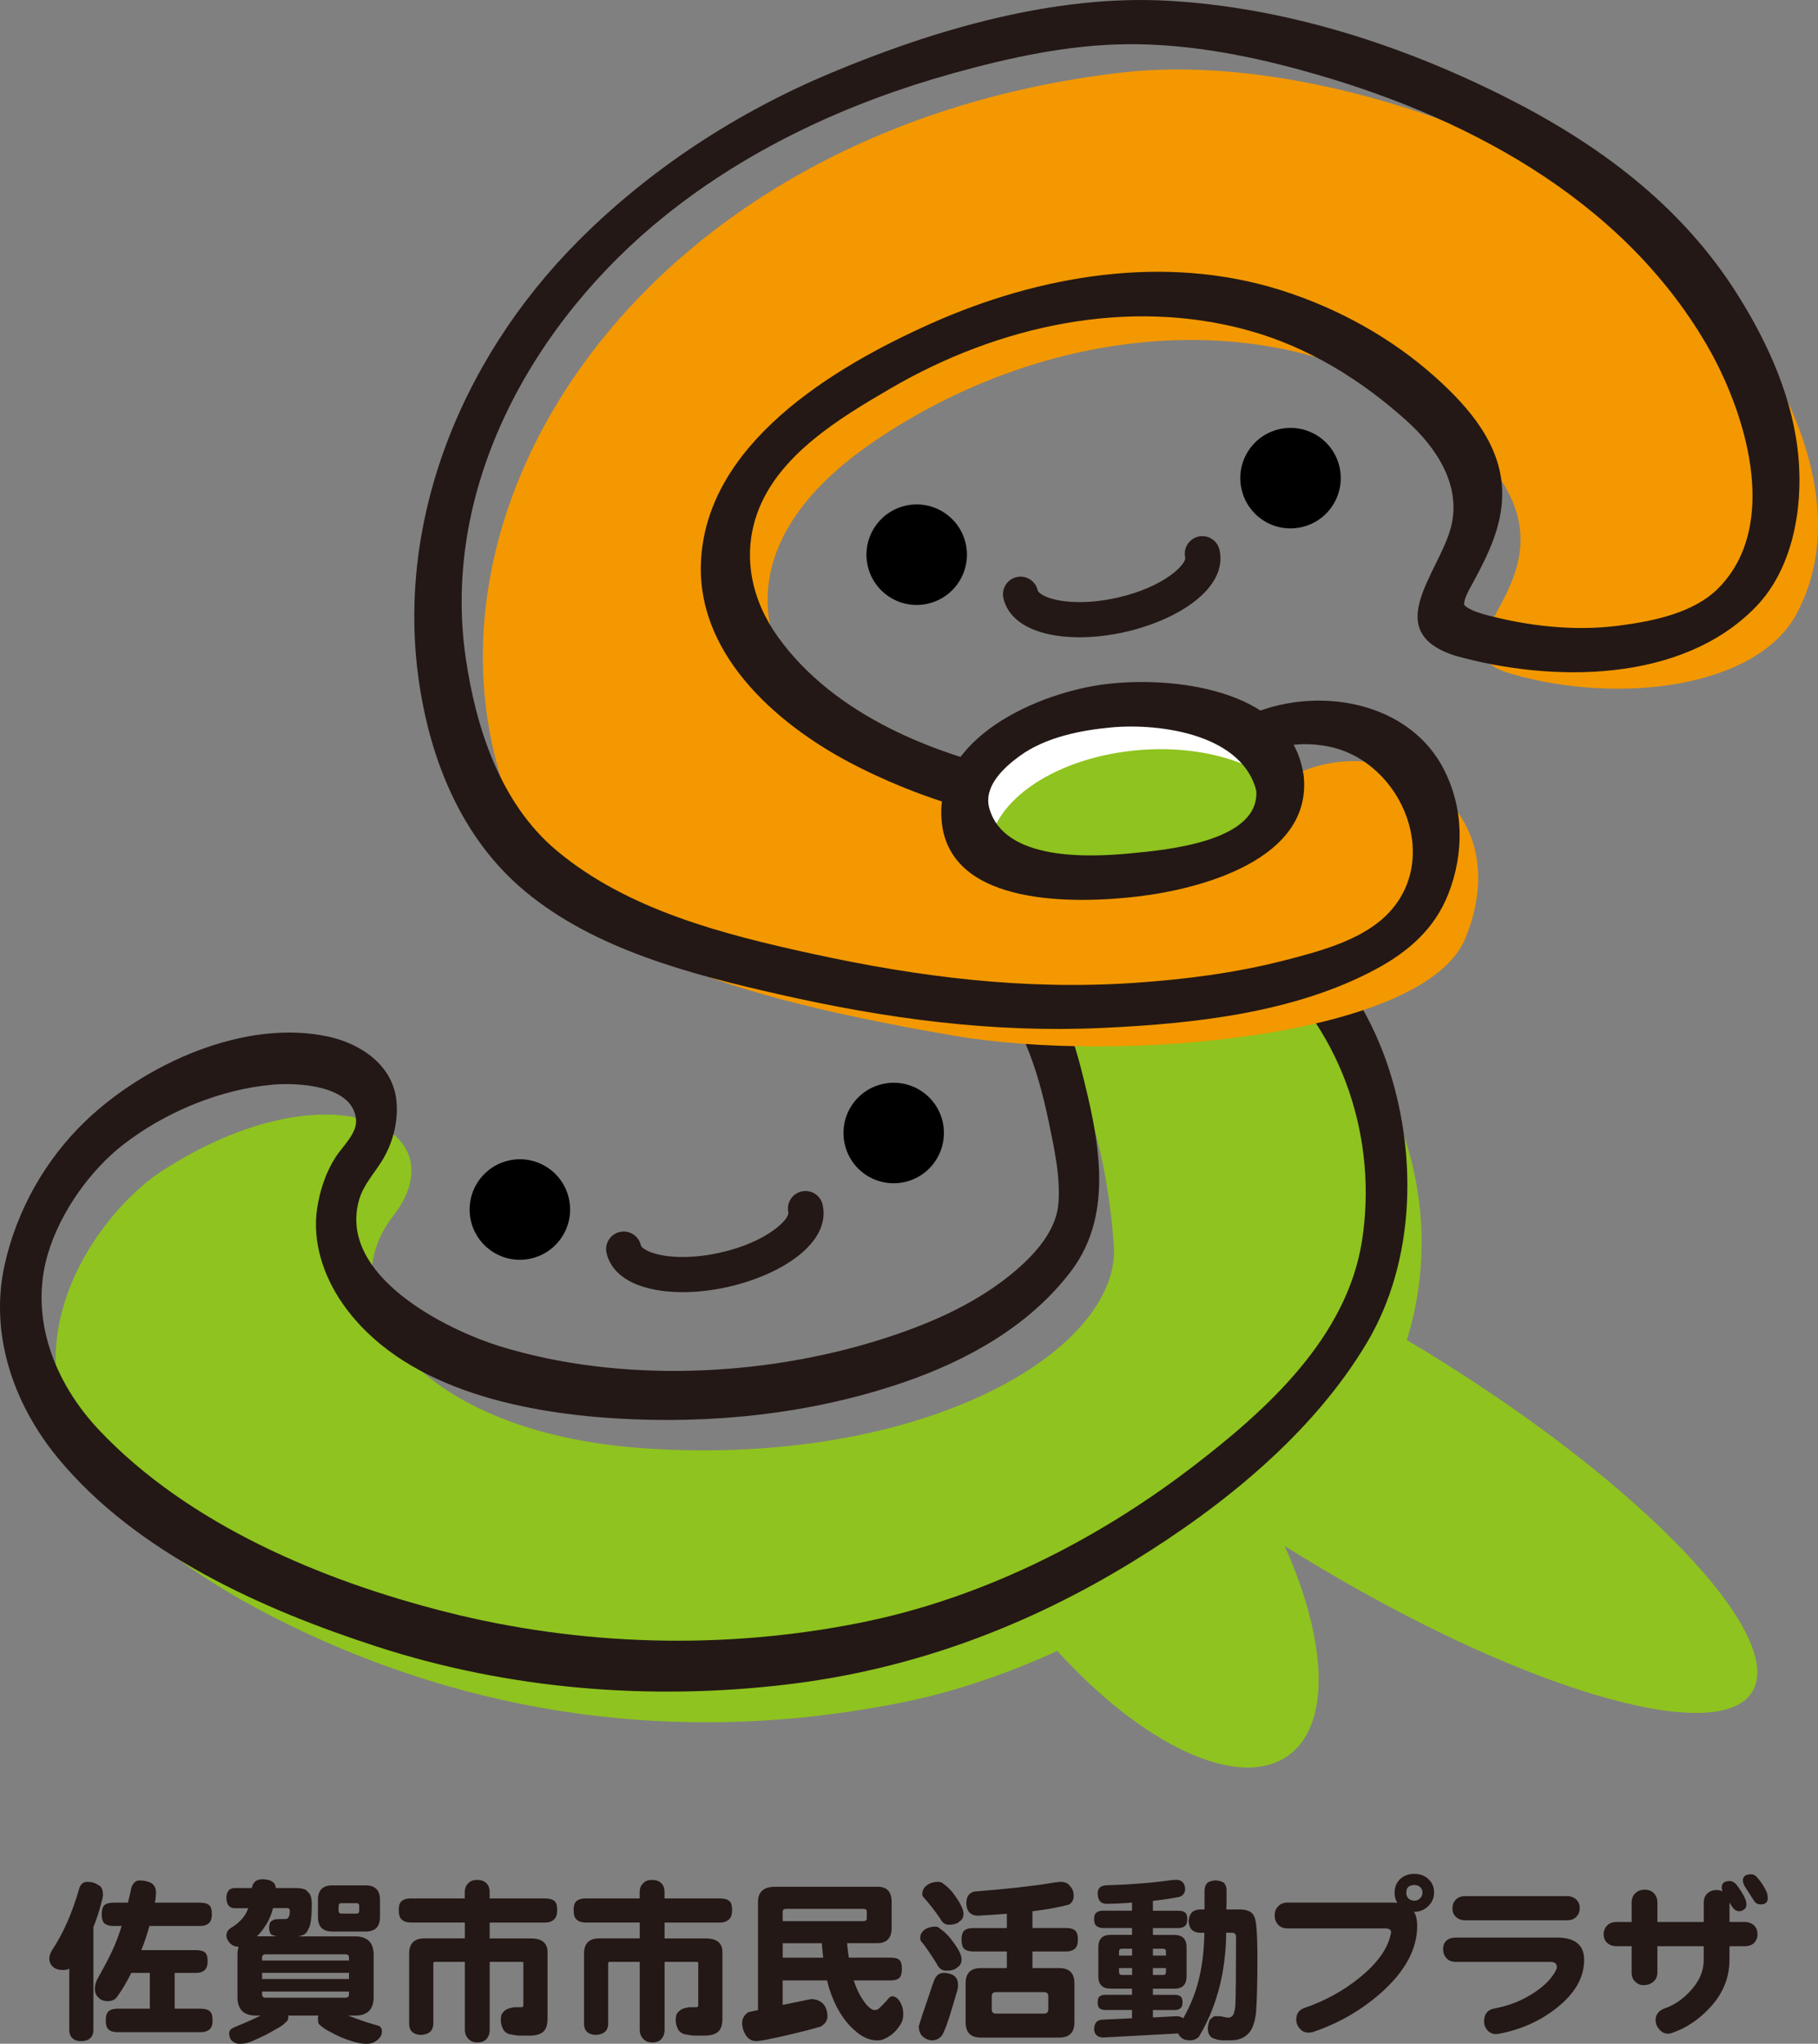 <?xml version="1.0" encoding="UTF-8"?>
<svg id="_レイヤー_1" data-name="レイヤー 1" xmlns="http://www.w3.org/2000/svg" viewBox="0 0 698.46 784.7">
  <rect x="0" y="0" width="698.46" height="784.7" fill="#808080" stroke="none"/>
  <defs>
    <style>
      .cls-1 {
        fill: #fff;
      }

      .cls-2 {
        fill: none;
      }

      .cls-3 {
        fill: #8fc31f;
      }

      .cls-4 {
        fill: #231815;
      }

      .cls-5 {
        fill: #f39800;
      }
    </style>
  </defs>
  <g>
    <path class="cls-3" d="M494.95,674.03c-22.55,16.2-70.28-11.67-106.6-62.24-36.32-50.57-13.17-56.92,9.38-73.12,22.56-16.2,35.98-36.11,72.29,14.46,36.33,50.58,47.49,104.71,24.93,120.9Z"/>
    <path class="cls-3" d="M673.21,649.56c-13.26,21.69-90.76-1.55-173.11-51.92-82.34-50.36-60.56-61.19-47.3-82.88,13.26-21.69,12.99-46.01,95.33,4.34,82.34,50.36,138.34,108.77,125.08,130.46Z"/>
    <g>
      <path class="cls-3" d="M379.17,375.85c27.13,12.61,44.46,47.48,48.74,101.79,3.23,40.76-73.05,85.86-180.85,78.4-86.34-5.98-121.87-56.04-96.07-89.07,26.36-33.74-24.72-58.98-89.02-17.21-28.72,18.64-98.23,106.24,56.61,177.71,79.54,36.7,158.43,40.32,228.76,26.03,85.05-17.29,176.65-88.48,192.57-137.17,20.59-62.87-10.51-135.77-80.26-158.37-35.96-11.64-144.12-11.68-80.47,17.88Z"/>
      <path class="cls-2" d="M379.17,375.85c27.13,12.61,44.46,47.48,48.74,101.79,3.23,40.76-73.05,85.86-180.85,78.4-86.34-5.98-121.87-56.04-96.07-89.07,26.36-33.74-24.72-58.98-89.02-17.21-28.72,18.64-98.23,106.24,56.61,177.71,79.54,36.7,158.43,40.32,228.76,26.03,85.05-17.29,176.65-88.48,192.57-137.17,20.59-62.87-10.51-135.77-80.26-158.37-35.96-11.64-144.12-11.68-80.47,17.88Z"/>
    </g>
    <path class="cls-4" d="M362.35,363.85c15.26,7.4,25.27,21.81,31.74,37.06,4.07,9.59,6.72,19.75,8.85,29.93,2.06,9.88,4.65,21.68,3.63,31.79-1.12,11.16-10.66,20.73-19.1,27.44-14.41,11.44-31.67,18.74-49.08,24.23-45.48,14.36-100.28,16.71-146.05,2.68-21.15-6.48-62.58-27.25-54.4-56.23,1.64-5.79,5.72-10.04,8.82-15.06,4.05-6.58,6.14-14.39,5.63-22.1-.93-14.27-13.5-22.84-26.35-25.61-32.06-6.91-70.29,10.49-93.22,32.48-15.43,14.8-26.32,34.16-31,54.97-6.01,26.77,3.38,53.76,20.48,74.44,30.17,36.5,78.48,58.05,122.43,72.32,50.8,16.49,105.1,20.87,158.02,14.51,47.76-5.74,91.85-22.16,132.76-47.32,34.28-21.08,68.67-48.74,89.57-83.71,19.06-31.88,19.58-73.92,7.5-108.29-13.49-38.37-44.67-67.57-82.98-80.4-25.65-8.59-57.4-9.71-84.05-6.35-9.79,1.24-22.45,3.66-26.26,14.27-4.49,12.53,6.22,19.89,15.72,25.24,2.39,1.34,4.87,2.52,7.35,3.69,9,4.26,15.94-14.64,6.77-18.98-4.75-2.25-11.63-5.22-14.85-8.93-.33-.38-1.26-2.43-.56-.59.91,2.42-.21,5.77-1.83,7.6-.82.93,1.13-.39,3.06-1.01,11.96-3.83,25.93-3.13,38.3-2.78,34.49.96,66.51,8.24,93.14,31.62,29.74,26.1,42.96,67.04,36.87,105.72-5.88,37.28-36.83,65.1-65.37,86.91-37.44,28.6-81.21,50.46-127.57,59.7-52.48,10.45-107.25,8.91-159.08-4.21-47.52-12.03-98.92-33.57-133.19-69.83-17.16-18.16-26.89-43.1-19.68-67.51,4.89-16.55,16.68-32.55,29.1-42.16,16.01-12.38,37.04-21.12,57.23-22.92,9.55-.85,31.22.15,32.1,13.63.34,5.12-5.24,10.16-7.78,14.07-3.78,5.82-6.03,12.64-7.12,19.45-2.08,13.02,2.35,26.31,9.74,36.91,22.43,32.17,67.5,41.68,103.98,44.02,37.33,2.4,75.76-1.57,111.24-13.68,24.74-8.45,48.86-21.83,64.79-43.01,17-22.6,10.09-52.39,3.66-77.64-6.75-26.54-20.65-53-46.18-65.38-8.94-4.33-15.89,14.55-6.77,18.98Z"/>
    <g>
      <path class="cls-5" d="M580.75,258.77c41.58,11.98,94.29,5.26,109.5-23.12,24.27-45.32-9.49-105.54-45.96-139.26-39.72-36.75-138.01-77.48-214.22-68.44-186.69,22.15-281.61,174.56-231.1,288.14,19.24,43.26,64.54,63.94,167.88,81.62,63.01,10.76,180.54.67,196.15-37.49,24.42-59.73-48.35-90.74-83.92-48.45-22.92,27.27-119.82,5.94-159.38-31.73-31.3-29.82-39.89-72.26,15.78-110.33,72.65-49.69,168.81-54.6,228.08-.36,54.56,49.96-20.83,78.46,17.19,89.41Z"/>
      <path class="cls-2" d="M580.75,258.77c41.58,11.98,94.29,5.26,109.5-23.12,24.27-45.32-9.49-105.54-45.96-139.26-39.72-36.75-138.01-77.48-214.22-68.44-186.69,22.15-281.61,174.56-231.1,288.14,19.24,43.26,64.54,63.94,167.88,81.62,63.01,10.76,180.54.67,196.15-37.49,24.42-59.73-48.35-90.74-83.92-48.45-22.92,27.27-119.82,5.94-159.38-31.73-31.3-29.82-39.89-72.26,15.78-110.33,72.65-49.69,168.81-54.6,228.08-.36,54.56,49.96-20.83,78.46,17.19,89.41Z"/>
    </g>
    <path class="cls-4" d="M559.49,251.87c36.71,10.19,86.7,10.5,115.16-18.95,14.04-14.53,17.99-37.44,16.35-56.81-1.91-22.54-11.38-43.75-23.28-62.72-21.84-34.82-54.09-58.5-90.34-76.61C537.53,16.88,493.6,2.84,448.93.3c-43.7-2.49-89.66,10.97-129.61,27.68-36.11,15.11-69.58,36.85-97.23,64.6-46.04,46.21-72.27,111.68-59.84,176.85,5.31,27.85,17.28,54.24,39.3,72.64,27.06,22.62,64.41,32.13,97.99,39.76,41.01,9.31,81.53,14.77,123.61,12.86,35.17-1.59,74.27-5.72,105.75-22.74,12.36-6.68,22.36-15.49,27.55-28.77,6.14-15.71,5.94-32.98-1.84-47.98-14.44-27.84-53.17-32.48-78.62-18.7-12.25,6.64-18.87,19.13-32.46,22.37-15.92,3.79-33.51,1.43-49.31-1.75-35.15-7.08-73.84-22.56-95.38-52.63-10.03-14-13.76-30.83-7.97-47.26,7.92-22.48,31.94-36.83,51.36-48.14,41.13-23.94,90.89-35.09,137.42-22.22,22.87,6.33,43.23,18.9,60.77,34.69,11.55,10.39,21.23,25.01,16.98,41.05-4.56,17.24-26.68,39.34.63,48.8.49.15.97.3,1.46.45,9.07,2.77,21.01-12.83,9.86-16.24-2.19-.67-4.14-1.33-6.02-2.63-.84-.58-.88-1.29-.82-.56-.21-2.52,1.72-5.61,3.61-9.11,5.75-10.64,11.04-21.48,11.02-33.85-.03-18.29-12.5-32.78-25.34-44.34-17.13-15.42-37.78-26.79-59.71-33.72-44.42-14.02-92.68-5.81-134.41,12.81-37.35,16.67-87.14,46.3-88.41,92.58-.99,36.07,31.21,63,60.5,77.68,31.97,16.03,70.3,26.29,106.21,22.09,14.68-1.72,25.99-7.85,35.95-18.49,9.93-10.61,25.21-14.4,39.17-11.32,27.93,6.16,43.5,44.26,20.76,65.39-9.97,9.27-25.87,13.38-38.66,16.66-18.71,4.79-38.07,7.25-57.31,8.56-42.15,2.85-82.56-2.16-123.71-11.14-34.06-7.43-70.96-16.77-98.29-39.62-21.64-18.09-31.06-47.08-34.98-74.12-9.57-66.12,26.43-129.46,76.75-169.78,32.28-25.87,70.59-43.47,110.28-54.51,21.75-6.05,44.45-11.03,67.1-11.22,22.63-.19,45.11,4.01,66.86,9.95,61.67,16.81,122.61,48.69,155.72,105.33,14.79,25.3,28.61,68.71,4.89,93.25-9.57,9.9-25.46,13-38.49,14.7-17.49,2.28-35.78.13-52.69-4.56-9.12-2.53-21.05,13.13-9.86,16.24Z"/>
    <g>
      <path d="M218.64,460.52c2.13,10.43-4.6,20.63-15.03,22.77-10.44,2.17-20.65-4.58-22.79-15.02-2.14-10.44,4.6-20.63,15.03-22.78,10.45-2.14,20.62,4.57,22.79,15.03Z"/>
      <path d="M362.25,431.12c2.13,10.44-4.58,20.65-15.03,22.79-10.43,2.16-20.63-4.57-22.76-15.01-2.16-10.44,4.56-20.64,15.02-22.78,10.43-2.14,20.63,4.56,22.78,15Z"/>
      <path class="cls-4" d="M262.3,496.12c-8.86,0-16.6-1.73-21.83-5.06-5.04-3.21-6.83-7.22-7.45-10.01-.8-3.64,1.5-7.25,5.14-8.05,3.64-.8,7.25,1.5,8.05,5.14.07.32.5.88,1.52,1.53,4.32,2.75,15.19,4.34,28.85,1.3,18.59-4.15,26.82-13.11,26.29-15.46-.81-3.64,1.48-7.25,5.12-8.06,3.64-.82,7.25,1.48,8.06,5.12,3.27,14.65-15.91,26.97-36.54,31.58-5.95,1.32-11.79,1.97-17.22,1.97h0Z"/>
    </g>
    <g>
      <path d="M371.1,209.1c2.13,10.43-4.6,20.63-15.03,22.77-10.45,2.17-20.65-4.58-22.79-15.02-2.14-10.44,4.6-20.63,15.03-22.78,10.45-2.14,20.62,4.57,22.79,15.03Z"/>
      <path d="M514.71,179.69c2.13,10.44-4.58,20.65-15.03,22.79-10.43,2.16-20.62-4.57-22.77-15.01-2.16-10.44,4.56-20.64,15.02-22.78,10.43-2.14,20.63,4.56,22.78,15Z"/>
      <path class="cls-4" d="M414.76,244.69c-8.86,0-16.6-1.73-21.83-5.07-5.04-3.21-6.83-7.22-7.44-10.01-.8-3.64,1.5-7.25,5.14-8.05,3.64-.8,7.25,1.5,8.05,5.14.07.3.5.88,1.52,1.53,4.32,2.75,15.19,4.33,28.86,1.3,18.58-4.15,26.81-13.11,26.29-15.46-.81-3.64,1.48-7.25,5.12-8.06,3.63-.81,7.25,1.48,8.06,5.12,3.27,14.65-15.91,26.98-36.54,31.58-5.95,1.32-11.79,1.97-17.22,1.97h0Z"/>
    </g>
    <path class="cls-4" d="M419.04,343.25c-31.76,0-51.57-10.59-54.35-29.06-1.24-8.26,1.19-16.6,7.02-24.14,10.41-13.47,30.45-22.98,53.6-25.44,3.82-.41,7.69-.61,11.48-.61,32.41,0,58.16,14.91,61.23,35.45,1.09,7.22-.76,14.18-5.36,20.12-12.27,15.88-40.52,21.06-56.26,22.73-5.99.64-11.83.96-17.36.96h0ZM436.79,276.71c-3.35,0-6.76.18-10.14.54-19.47,2.07-36.67,9.95-44.88,20.57-3.71,4.8-5.22,9.67-4.5,14.47,1.72,11.41,17.33,18.23,41.77,18.23,5.08,0,10.47-.3,16.02-.89,23.02-2.44,40.79-9.12,47.54-17.86,2.49-3.22,3.42-6.64,2.84-10.46-2.1-14.04-23.02-24.62-48.65-24.62h0Z"/>
    <path class="cls-3" d="M491.73,300.38c2.99,19.83-22.64,32.04-56,35.59-33.32,3.55-61.77-2.9-64.75-22.72-2.97-19.83,21.63-38.77,55-42.31,33.33-3.55,62.79,9.63,65.75,29.45Z"/>
    <path class="cls-1" d="M435.21,288.22c23.43-2.49,44.91,3.29,56.67,13.81-.04-.44-.07-.87-.15-1.32-2.97-19.83-32.42-33.02-65.75-29.46-33.36,3.54-57.97,22.49-55,42.31.9,5.94,4.09,10.69,9.03,14.32-.51-18.84,23.36-36.26,55.2-39.66Z"/>
    <path class="cls-4" d="M482.59,302.96c2.16,20.14-34.52,23.35-47.87,24.65-16.14,1.57-48.81,3.09-54.61-17.18-2.42-8.46,5.53-15.67,11.46-20.04,9.9-7.28,23.48-10.01,35.41-11.1,18.93-1.73,51.54,2.75,55.97,25.71,1.98,10.26,19.37.15,17.55-9.25-6.06-31.39-50.3-36.17-75.53-33.1-26.04,3.16-66.61,20.75-63.14,53.17,3.49,32.57,51.91,31.08,74.89,28.43,24.16-2.78,67.61-14.06,64.14-46.47-1.25-11.67-19.29-4.3-18.28,5.17Z"/>
  </g>
  <g>
    <path class="cls-4" d="M33.51,722.53c1.67,0,3.07.4,4.2,1.22,1.22.45,1.83,1.65,1.83,3.59,0,.9-.16,1.8-.47,2.71-.81,3.34-1.87,6.62-3.18,9.82v39.28c0,1.62-.43,2.78-1.29,3.45-.72.72-1.9,1.08-3.52,1.08-1.45,0-2.51-.36-3.18-1.08-.86-.63-1.29-1.79-1.29-3.45v-23.3c-.63.36-1.42.54-2.37.54-1.72,0-3.03-.43-3.93-1.29-.9-.77-1.35-1.83-1.35-3.18,0-.81.29-1.78.88-2.91,4.34-6.46,7.83-14.31,10.5-23.57.5-1.94,1.56-2.91,3.18-2.91ZM43.53,730.52h5.62c.45-1.76.88-3.63,1.29-5.62.63-1.94,1.69-2.91,3.18-2.91,1.58,0,3,.29,4.27.88,1.35.77,2.03,1.99,2.03,3.66,0,1.27-.14,2.6-.41,4h17.34c1.62,0,2.8.32,3.52.95.68.59,1.02,1.76,1.02,3.52,0,1.35-.27,2.37-.81,3.05-.81.95-2.05,1.42-3.72,1.42h-19.44c-.9,3.25-1.94,6.34-3.12,9.28h21c1.62,0,2.8.32,3.52.95.63.54.95,1.65.95,3.32,0,1.35-.27,2.37-.81,3.05-.77.95-1.99,1.42-3.66,1.42h-8.19v13.75h10.02c1.62,0,2.8.34,3.52,1.02.68.58,1.02,1.76,1.02,3.52,0,1.35-.27,2.37-.81,3.05-.81.95-2.05,1.42-3.72,1.42h-32.03c-1.49,0-2.62-.34-3.39-1.02-.72-.63-1.08-1.78-1.08-3.45,0-1.76.36-2.94,1.08-3.52.72-.68,1.85-1.02,3.39-1.02h12.46v-13.75h-7.11c-1.76,3.52-3.54,6.52-5.35,9.01-.77,1.22-1.99,1.83-3.66,1.83s-2.85-.47-3.66-1.42c-.9-.77-1.35-1.87-1.35-3.32,0-1.31.36-2.62,1.08-3.93,3.84-6.73,6.43-12.05,7.79-15.98.5-1.26.97-2.66,1.42-4.2h-3.18c-1.49,0-2.64-.34-3.45-1.02-.68-.63-1.02-1.78-1.02-3.45s.34-2.89,1.02-3.52c.72-.63,1.87-.95,3.45-.95Z"/>
    <path class="cls-4" d="M89.85,724.9h6.91c.18-1.13.61-1.96,1.29-2.51.63-.54,1.6-.84,2.91-.88,1.72.05,3.02.43,3.93,1.15.63.45.99,1.2,1.08,2.24h7.18c2.85,0,4.49.45,4.94,1.36,1.13.72,1.69,2.3,1.69,4.74,0,5.33-.45,8.56-1.35,9.69-.41,1.31-1.33,2.15-2.78,2.51-.23.09-.52.18-.88.27h21.67c4.74,0,7.11,2.37,7.11,7.11v16.19c0,4.74-2.37,7.11-7.11,7.11h-2.71c.81.32,1.67.63,2.57.95,2.98,1.13,6.12,2.14,9.41,3.05.68.41,1.02,1.11,1.02,2.1,0,.9-.27,1.67-.81,2.3-.63.86-1.51,1.53-2.64,2.03-.72.27-1.6.41-2.64.41-1.54,0-3.36-.34-5.49-1.02-3.07-.95-5.76-2.1-8.06-3.46-1.76-.81-3.32-1.87-4.67-3.18-.18-.59-.27-1.29-.27-2.1,0-.31.04-.68.14-1.08h-11.58c.04.18.07.36.07.54,0,.95-.36,1.65-1.08,2.1-.81.9-2.17,1.83-4.06,2.78-2.17,1.36-5.1,2.82-8.8,4.4-1.45.68-3.05,1.02-4.81,1.02-1.22,0-2.28-.47-3.18-1.42-.54-.68-.81-1.6-.81-2.78.04-.86.65-1.56,1.83-2.1,4.2-1.71,7.61-3.23,10.23-4.54h-1.76c-4.74,0-7.11-2.37-7.11-7.11v-16.19c0-1.22.16-2.26.47-3.11-1.4-.05-2.53-.52-3.39-1.42-.86-.95-1.31-1.9-1.35-2.84.05-1.26.59-2.24,1.63-2.91,2.89-1.71,4.94-3.77,6.16-6.16.23-.5.43-1,.61-1.49h-5.49c-1.85-.14-2.82-1.47-2.91-4,.09-2.35,1.06-3.59,2.91-3.73ZM98.66,743.45h7.79c-1.13-.18-1.94-.47-2.44-.88-.4-.72-.61-1.49-.61-2.31,0-.77.11-1.47.34-2.1.5-.59,1.13-.99,1.9-1.22,1.08-.09,2.03-.13,2.85-.13h1.22c1.08,0,1.63-1.06,1.63-3.18,0-.68-.36-1.01-1.08-1.01h-5.35c-.72,2.75-1.78,5.12-3.18,7.11-.81,1.31-1.83,2.55-3.05,3.72ZM100.69,752.73h33.39v-1.08c0-.86-.45-1.29-1.36-1.29h-30.68c-.9,0-1.36.43-1.36,1.29v1.08ZM100.69,759.84h33.39v-2.37h-33.39v2.37ZM132.72,767.02c.9,0,1.36-.45,1.36-1.36v-1.02h-33.39v1.02c0,.9.45,1.36,1.36,1.36h30.68ZM127.71,723.88h12.73c3.7,0,5.55,1.85,5.55,5.55v6.64c0,3.7-1.85,5.55-5.55,5.55h-12.73c-3.7,0-5.55-1.85-5.55-5.55v-6.64c0-3.7,1.85-5.55,5.55-5.55ZM136.99,734.72c.68,0,1.02-.36,1.02-1.09v-1.83c0-.72-.34-1.08-1.02-1.08h-5.82c-.72,0-1.08.36-1.08,1.08v1.83c0,.72.36,1.09,1.08,1.09h5.82Z"/>
    <path class="cls-4" d="M157.98,728.89h20.59v-2.37c0-1.53.47-2.71,1.42-3.52.72-.81,1.85-1.22,3.39-1.22,1.44,0,2.6.41,3.45,1.22.86.81,1.29,1.99,1.29,3.52v2.37h21.2c1.71,0,2.96.34,3.73,1.02.68.59,1.02,1.74,1.02,3.45,0,1.49-.29,2.58-.88,3.25-.86,1.04-2.15,1.56-3.86,1.56h-21.2v6.09h15.85c4.24,0,6.37,1.76,6.37,5.28v25.67c0,2.3-.57,3.95-1.69,4.94-1.17.95-2.89,1.42-5.15,1.42h-3.52c-1.04,0-2.19-.14-3.46-.41-1.22-.09-2.23-.66-3.05-1.69-.72-1.27-1.08-2.51-1.08-3.72,0-.77.09-1.54.27-2.3.59-.95,1.33-1.65,2.24-2.1.95-.36,1.87-.58,2.78-.68h2.64c.5,0,.74-.25.74-.75v-16.46c0-.14-.25-.2-.74-.2h-12.19v26.14c0,1.26-.32,2.3-.95,3.11-.77,1.13-2.03,1.69-3.79,1.69-1.62,0-2.87-.56-3.72-1.69-.72-.81-1.08-1.85-1.08-3.11v-26.14h-11.65c-.32,0-.47.25-.47.75v23.3c-.18,2.53-1.78,3.86-4.81,4-2.85-.14-4.34-1.47-4.47-4v-27.23c0-3.88,1.94-5.83,5.82-5.83h15.58v-6.09h-20.59c-1.63,0-2.85-.38-3.66-1.15-.77-.63-1.15-1.85-1.15-3.66,0-1.71.38-2.87,1.15-3.45.77-.68,1.99-1.02,3.66-1.02Z"/>
    <path class="cls-4" d="M225.17,728.89h20.59v-2.37c0-1.53.47-2.71,1.42-3.52.72-.81,1.85-1.22,3.39-1.22,1.44,0,2.6.41,3.45,1.22.86.81,1.29,1.99,1.29,3.52v2.37h21.2c1.71,0,2.96.34,3.73,1.02.68.59,1.02,1.74,1.02,3.45,0,1.49-.29,2.58-.88,3.25-.86,1.04-2.14,1.56-3.86,1.56h-21.2v6.09h15.85c4.24,0,6.37,1.76,6.37,5.28v25.67c0,2.3-.57,3.95-1.69,4.94-1.17.95-2.89,1.42-5.15,1.42h-3.52c-1.04,0-2.19-.14-3.45-.41-1.22-.09-2.23-.66-3.05-1.69-.72-1.27-1.08-2.51-1.08-3.72,0-.77.09-1.54.27-2.3.59-.95,1.33-1.65,2.23-2.1.95-.36,1.87-.58,2.78-.68h2.64c.5,0,.74-.25.74-.75v-16.46c0-.14-.25-.2-.74-.2h-12.19v26.14c0,1.26-.32,2.3-.95,3.11-.77,1.13-2.03,1.69-3.79,1.69-1.63,0-2.87-.56-3.73-1.69-.72-.81-1.08-1.85-1.08-3.11v-26.14h-11.65c-.32,0-.47.25-.47.75v23.3c-.18,2.53-1.78,3.86-4.81,4-2.85-.14-4.33-1.47-4.47-4v-27.23c0-3.88,1.94-5.83,5.82-5.83h15.58v-6.09h-20.59c-1.63,0-2.84-.38-3.66-1.15-.77-.63-1.15-1.85-1.15-3.66,0-1.71.38-2.87,1.15-3.45.77-.68,1.99-1.02,3.66-1.02Z"/>
    <path class="cls-4" d="M297.79,724.42h39.42c3.56,0,5.35,1.94,5.35,5.82v10.02c0,3.88-1.87,5.83-5.62,5.83h-11.51c.18,1.99.41,3.84.68,5.55h16.19c1.62,0,2.73.32,3.32.95.59.63.88,1.74.88,3.32,0,1.49-.25,2.57-.74,3.25-.68.81-1.83,1.22-3.46,1.22h-14.29c1.22,3.79,2.89,6.95,5.01,9.48,1.22,1.27,2.19,1.9,2.91,1.9.77,0,1.38-.22,1.83-.68,1.4-1.31,2.64-2.62,3.72-3.93.45-.45.88-.68,1.29-.68,1.08,0,2.06.65,2.91,1.96.9,1.45,1.35,3.07,1.35,4.88,0,1.26-.2,2.33-.61,3.18-.77,1.45-1.74,2.73-2.91,3.86-1.08,1.04-2.37,1.87-3.86,2.51-.59.36-1.49.54-2.71.54-2.85,0-5.67-1.24-8.47-3.73-4.38-3.79-7.7-9.25-9.96-16.39-.23-.95-.47-1.92-.75-2.91h-17.07v9.42c3.66-.77,7.27-1.51,10.84-2.24,2.21,0,3.9.75,5.08,2.24.86,1.26,1.29,2.71,1.29,4.33s-.88,3-2.64,4c-5.92,1.71-12.96,3.41-21.13,5.08-1.17.23-2.33.38-3.45.48-1.85,0-3.27-.81-4.27-2.44-.86-1.49-1.29-2.98-1.29-4.47,0-1.72.79-3.12,2.37-4.2,1.22-.27,2.46-.54,3.73-.81v-41.52c0-3.88,2.19-5.82,6.57-5.82ZM300.7,737.63h30.95c.9,0,1.36-.36,1.36-1.08v-2.64c0-.68-.45-1.01-1.36-1.01h-29.6c-.9,0-1.35.34-1.35,1.01v3.73ZM316.28,751.65c-.23-1.81-.41-3.66-.54-5.55h-15.03v5.55h15.58Z"/>
    <path class="cls-4" d="M362.52,757.47c1.4,0,2.62.3,3.66.88,1.26.72,1.89,2.01,1.89,3.86,0,.95-.2,1.99-.61,3.12-1.08,3.7-2.01,6.77-2.78,9.21-.77,2.39-1.4,4.11-1.9,5.15-.77,2.39-2.35,3.63-4.74,3.73-1.45-.14-2.67-.68-3.66-1.62-.86-.86-1.33-2.08-1.42-3.66.5-1.9,2.03-6.55,4.6-13.95.41-1.36.81-2.53,1.22-3.52.72-2.12,1.97-3.18,3.73-3.18ZM359.34,739.73c.77,0,1.38.27,1.83.81,1.17.72,2.42,1.85,3.72,3.39,3.02,3.75,4.54,6.5,4.54,8.26,0,1.49-.52,2.53-1.55,3.11-.86.9-2.28,1.35-4.27,1.35-1.67,0-2.91-.88-3.72-2.64-1.81-2.93-3.61-5.6-5.42-7.99-.63-.59-.95-1.18-.95-1.76,0-1.58.72-2.8,2.17-3.66,1.08-.59,2.3-.88,3.66-.88ZM360.42,722.53c.86,0,1.56.27,2.1.81,1.08.72,2.24,1.81,3.45,3.25,2.8,3.7,4.2,6.41,4.2,8.13,0,1.4-.48,2.37-1.42,2.91-.81.9-2.19,1.36-4.13,1.36-1.53,0-2.68-.81-3.45-2.44-1.94-2.8-3.9-5.33-5.89-7.59-.63-.54-.95-1.08-.95-1.62,0-1.67.76-2.96,2.3-3.86,1.08-.63,2.34-.95,3.79-.95ZM407.22,722.53c1.85,0,3.09.5,3.73,1.49,1.04.99,1.56,2.26,1.56,3.79,0,1.62-.61,2.77-1.83,3.45-3.52.99-8.2,1.85-14.02,2.57v6.43h12.93c1.67,0,2.85.34,3.52,1.02.68.59,1.01,1.74,1.01,3.45,0,1.4-.27,2.44-.81,3.12-.81.95-2.05,1.42-3.72,1.42h-12.93v6.37h10.29c3.88,0,5.83,1.94,5.83,5.82v15.04c0,3.88-1.94,5.83-5.83,5.83h-30.14c-3.88,0-5.82-1.94-5.82-5.83v-15.04c0-3.88,1.94-5.82,5.82-5.82h10.02v-6.37h-12.93c-1.49,0-2.64-.34-3.46-1.01-.68-.68-1.02-1.85-1.02-3.52s.34-2.87,1.02-3.45c.72-.68,1.87-1.02,3.46-1.02h12.93v-5.49c-3.43.27-7.14.52-11.11.75-2.89-.09-4.38-1.69-4.47-4.81.04-2.58,1.1-4.06,3.18-4.47,12.46-.99,22.24-2.08,29.33-3.25,1.22-.22,2.37-.38,3.45-.47ZM401.12,773.12c1.08,0,1.63-.54,1.63-1.62v-5.01c0-1.08-.54-1.62-1.63-1.62h-18.49c-1.08,0-1.62.54-1.62,1.62v5.01c0,1.08.54,1.62,1.62,1.62h18.49Z"/>
    <path class="cls-4" d="M452.14,721.78c.95,0,1.71.32,2.3.95.59.72.88,1.54.88,2.44,0,1.67-.79,2.73-2.37,3.18-3.07.59-6.41,1.08-10.02,1.49v3.79h9.75c1.26,0,2.17.25,2.71.75.5.41.75,1.22.75,2.44,0,1.04-.2,1.83-.61,2.37-.63.73-1.58,1.08-2.84,1.08h-9.75v2.64h8.19c3.16,0,4.74,1.58,4.74,4.74v11.17c0,3.16-1.58,4.74-4.74,4.74h-8.19v2.37h8.47c1.04,0,1.78.23,2.23.68.45.36.68,1.11.68,2.23,0,.91-.18,1.56-.54,1.96-.54.63-1.33.95-2.37.95h-8.47v2.85l8.94-.48c1.17,0,2.08.27,2.71.81,2.84-4.96,4.9-10.18,6.16-15.64,1.22-5.19,1.87-10.92,1.96-17.2h-1.83c-2.66-.13-4.06-1.62-4.2-4.47.14-2.85,1.54-4.33,4.2-4.47h1.89v-7.18c0-1.26.38-2.3,1.15-3.12.77-.49,1.78-.79,3.05-.88,1.54.09,2.64.43,3.32,1.01.63.68.95,1.67.95,2.98,0,2.58-.02,4.97-.07,7.18h5.08c3.02,0,4.9.9,5.62,2.71.81,1.35,1.22,6.8,1.22,16.32,0,8.94-.18,15.84-.54,20.72-.5,3.84-1.49,6.48-2.98,7.92-1.62,1.72-3.88,2.57-6.77,2.57h-2.58c-1.4,0-2.53-.18-3.39-.54-1.04-.23-1.76-.72-2.17-1.49-.41-.63-.61-1.44-.61-2.44,0-.9.22-2.03.68-3.38.59-.63,1.24-1.11,1.96-1.42h1.63c.31,0,.68.04,1.08.13,1.13.27,1.98.41,2.57.41.68,0,1.24-.29,1.69-.88.41-.54.72-1.74.95-3.59.18-4.69.27-13.52.27-26.48,0-1.08-.52-1.63-1.56-1.63h-2.24c0,4.92-.47,10.14-1.42,15.65-1.72,9.07-4.74,17.18-9.08,24.31-.9.9-2.03,1.35-3.39,1.35-1.62,0-2.8-.41-3.52-1.22-.45-.36-.79-.84-1.02-1.42l-28.85,1.56c-1.18-.05-2.06-.38-2.64-1.02-.5-.45-.77-1.24-.81-2.37.09-1.31.45-2.21,1.08-2.71.5-.45,1.19-.7,2.1-.75l11.38-.54v-3.18h-10.29c-.95,0-1.69-.22-2.23-.68-.45-.41-.68-1.15-.68-2.23s.23-1.87.68-2.23c.5-.45,1.24-.68,2.23-.68h10.29v-2.37h-8.2c-3.16,0-4.74-1.58-4.74-4.74v-11.17c0-3.16,1.58-4.74,4.74-4.74h8.2v-2.64h-11.11c-1.13,0-1.99-.27-2.57-.81-.59-.45-.88-1.33-.88-2.64,0-1.22.29-2.03.88-2.44.54-.5,1.4-.75,2.57-.75h11.11v-3.11c-4.06.32-7.31.47-9.75.47-2.3,0-3.45-1.4-3.45-4.2.04-1.76,1.11-2.73,3.18-2.92,9.57-.27,18.08-.95,25.53-2.03.72-.04,1.29-.07,1.69-.07ZM429.93,750.84h5.01v-2.64h-3.93c-.72,0-1.08.36-1.08,1.08v1.56ZM434.94,758.29v-2.64h-5.01v1.56c0,.72.36,1.08,1.08,1.08h3.93ZM442.93,748.2v2.64h5.01v-1.56c0-.72-.36-1.08-1.08-1.08h-3.93ZM446.86,758.29c.72,0,1.08-.36,1.08-1.08v-1.56h-5.01v2.64h3.93Z"/>
    <path class="cls-4" d="M544.48,739.39c0,8.94-4.63,17.52-13.88,25.73-7.54,6.68-16.23,11.69-26.07,15.04-.63.18-1.24.27-1.83.27-1.4,0-2.53-.54-3.39-1.63-.9-1.04-1.33-2.21-1.29-3.52.04-2.26,1.15-3.72,3.32-4.4,7.72-2.66,14.65-6.46,20.79-11.38,6.73-5.42,10.75-10.86,12.05-16.32.18-.59.27-1.02.27-1.29,0-.99-.81-1.49-2.44-1.49h-37.39c-1.54,0-2.73-.47-3.59-1.42-.86-.95-1.29-2.1-1.29-3.46-.05-1.35.34-2.48,1.15-3.39.9-1.08,2.14-1.63,3.72-1.63h40.57c.59,0,1.15.05,1.69.13-.72-1.08-1.08-2.37-1.08-3.86,0-2.17.7-3.93,2.1-5.28,1.44-1.35,3.27-2.03,5.48-2.03s3.97.68,5.42,2.03c1.44,1.31,2.17,3.03,2.17,5.15s-.77,3.84-2.3,5.28c-1.54,1.45-3.3,2.15-5.28,2.1h-.13c.81,1.35,1.22,3.14,1.22,5.35ZM546.51,726.66c0-.86-.29-1.56-.88-2.1-.58-.54-1.33-.81-2.23-.81-2.08,0-3.12.99-3.12,2.98,0,.9.29,1.65.88,2.23.63.54,1.38.81,2.23.81s1.53-.29,2.17-.88c.63-.63.95-1.38.95-2.23Z"/>
    <path class="cls-4" d="M608.61,752.53c0,6.73-3.52,12.87-10.56,18.42-6.32,5.01-13.68,8.31-22.08,9.89-.36.09-.79.14-1.29.14-1.44,0-2.62-.61-3.52-1.83-.81-1.08-1.13-2.33-.95-3.73.18-2.39,1.49-3.81,3.93-4.27,5.64-1.04,10.75-3.07,15.31-6.1,4.15-2.75,6.98-5.71,8.47-8.87.14-.23.2-.52.2-.88,0-1.35-.81-2.03-2.44-2.03h-36.37c-1.54,0-2.73-.47-3.59-1.42-.86-.95-1.29-2.08-1.29-3.39-.05-1.35.36-2.46,1.22-3.32.86-.81,2.07-1.22,3.66-1.22h38.81c7,0,10.5,2.87,10.5,8.6ZM606.92,732.69c0,1.26-.43,2.35-1.29,3.25-.86.9-2.05,1.35-3.59,1.35h-39.14c-1.54,0-2.78-.49-3.73-1.49-.81-.86-1.2-1.92-1.15-3.18,0-1.26.43-2.35,1.29-3.25.86-.9,2.05-1.35,3.59-1.35h39.14c1.54,0,2.78.5,3.73,1.49.81.86,1.2,1.92,1.15,3.18Z"/>
    <path class="cls-4" d="M675.22,742.64c0,1.31-.43,2.42-1.29,3.32-.86.86-2.08,1.29-3.66,1.29h-5.82v5.21c0,7.23-2.78,13.64-8.33,19.23-4.02,4.11-8.51,7.02-13.48,8.74-.59.27-1.17.41-1.76.41-1.4,0-2.55-.59-3.45-1.76-.95-1.08-1.4-2.3-1.36-3.66.13-2.08,1.26-3.5,3.39-4.27,3.48-1.17,6.66-3.27,9.55-6.3,3.7-3.79,5.55-7.92,5.55-12.39v-5.21h-17.81v10.09c0,1.58-.59,2.82-1.76,3.72-.95.77-2.15,1.15-3.59,1.15-1.18,0-2.24-.45-3.18-1.36-.91-.86-1.36-2.03-1.36-3.52v-10.09h-5.82c-1.58,0-2.85-.5-3.79-1.49-.77-.81-1.15-1.85-1.15-3.12s.45-2.41,1.36-3.32c.81-.9,2.01-1.36,3.59-1.36h5.82v-7.45c0-1.58.5-2.8,1.49-3.66.95-.86,2.08-1.29,3.39-1.29,1.4-.05,2.55.34,3.45,1.15,1.04.95,1.56,2.21,1.56,3.79v7.45h17.81v-7.38c0-1.58.5-2.8,1.49-3.66.99-.86,2.17-1.26,3.52-1.22.86,0,1.58.18,2.17.54-.18-.59-.27-1.11-.27-1.56,0-1.63,1.02-2.44,3.05-2.44.95,0,1.81.45,2.57,1.36,1.4,1.76,2.53,3.57,3.39,5.42.31.68.47,1.49.47,2.44,0,.63-.29,1.2-.88,1.69-.59.45-1.22.68-1.9.68-.86,0-1.6-.36-2.23-1.08-.23-.22-.72-.97-1.49-2.24v7.45h5.82c1.58,0,2.84.5,3.79,1.49.77.86,1.15,1.92,1.15,3.18ZM679.15,728.83c0,1.58-.9,2.37-2.71,2.37-1.13,0-1.99-.47-2.57-1.42-.59-.95-1.6-2.53-3.05-4.74-.81-1.18-1.22-2.17-1.22-2.98,0-1.63,1.04-2.44,3.12-2.44.95,0,1.78.45,2.51,1.35,1.44,1.72,2.6,3.5,3.45,5.35.32.72.48,1.56.48,2.5Z"/>
  </g>
</svg>
